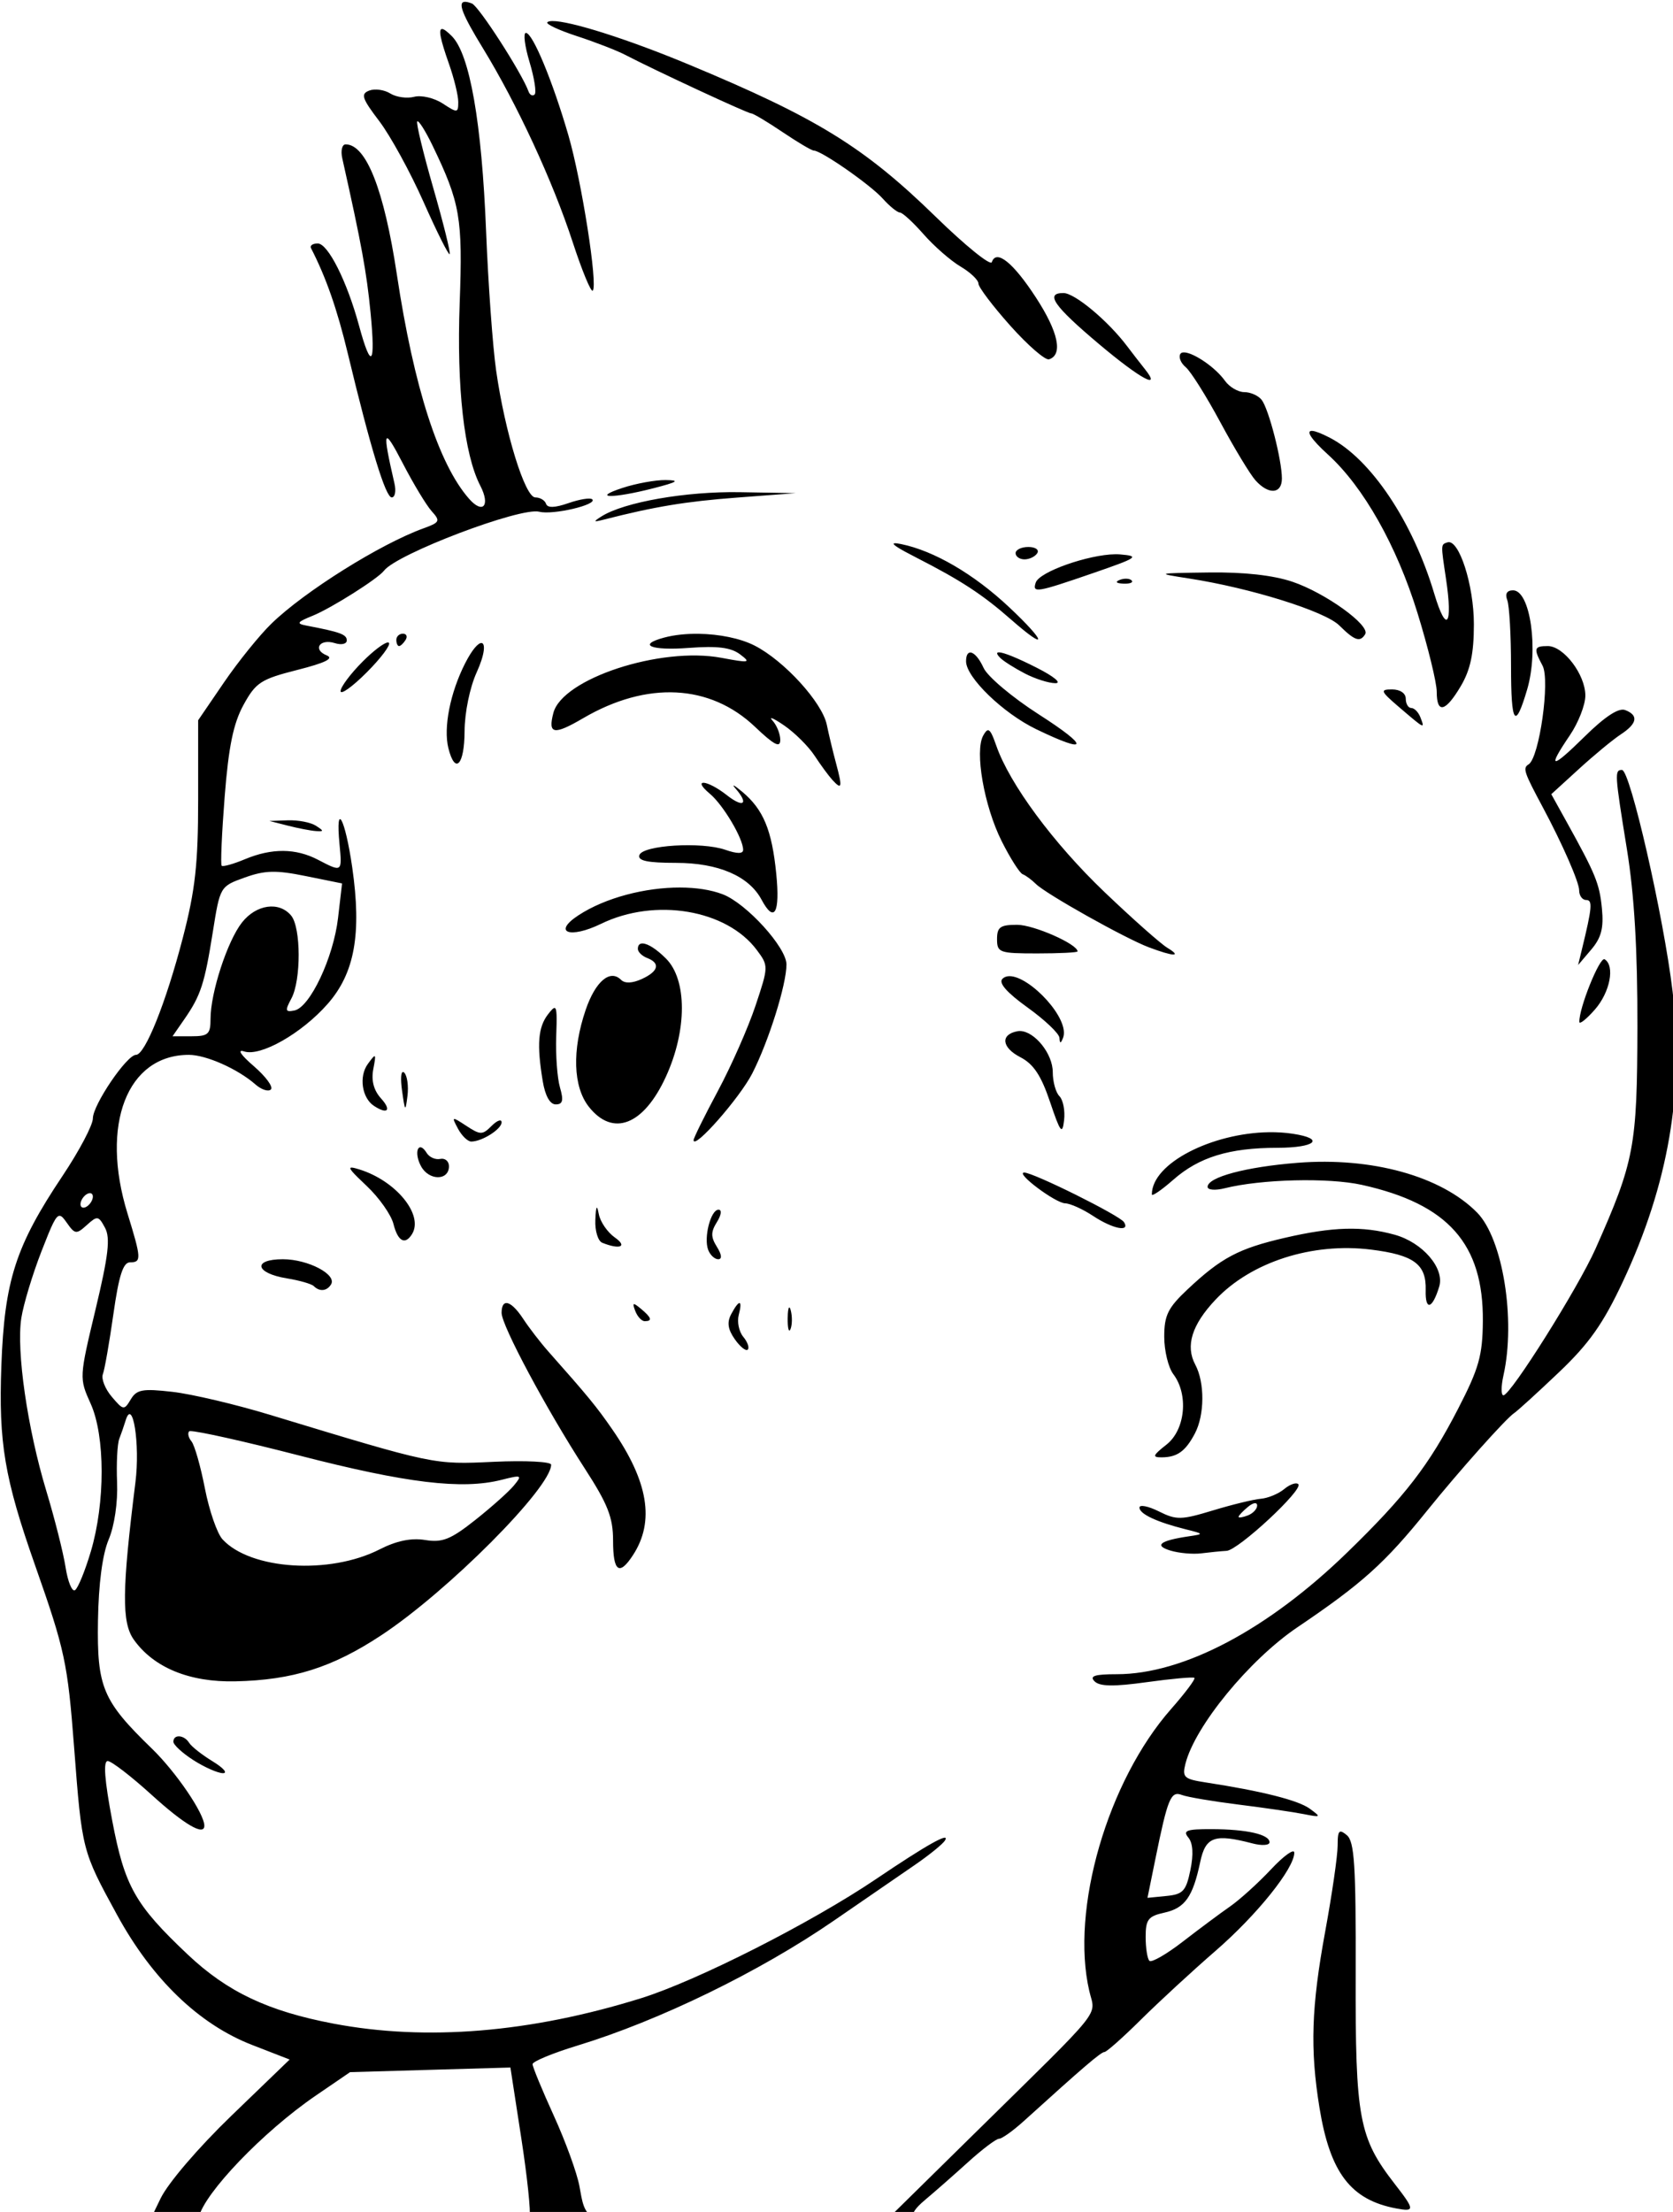 <?xml version="1.0" encoding="UTF-8" standalone="no"?>
<!-- Created with Inkscape (http://www.inkscape.org/) -->

<svg
   xmlns:dc="http://purl.org/dc/elements/1.1/"
   xmlns:cc="http://creativecommons.org/ns#"
   xmlns:rdf="http://www.w3.org/1999/02/22-rdf-syntax-ns#"
   xmlns:svg="http://www.w3.org/2000/svg"
   xmlns="http://www.w3.org/2000/svg"
   xmlns:sodipodi="http://sodipodi.sourceforge.net/DTD/sodipodi-0.dtd"
   xmlns:inkscape="http://www.inkscape.org/namespaces/inkscape"
   width="71.59mm"
   height="94.64mm"
   viewBox="0 0 71.59 94.64"
   version="1.1"
   id="svg8"
   inkscape:version="0.92.3 (2405546, 2018-03-11)"
   sodipodi:docname="Happy boy.svg">
  <title
     id="title1981">Happy boy</title>
  <defs
     id="defs2" />
  <sodipodi:namedview
     id="base"
     pagecolor="#ffffff"
     bordercolor="#666666"
     borderopacity="1.0"
     inkscape:pageopacity="0.0"
     inkscape:pageshadow="2"
     inkscape:zoom="1.0539557"
     inkscape:cx="363.91207"
     inkscape:cy="151.7776"
     inkscape:document-units="mm"
     inkscape:current-layer="layer1"
     showgrid="false"
     inkscape:window-width="1920"
     inkscape:window-height="1017"
     inkscape:window-x="3832"
     inkscape:window-y="-8"
     inkscape:window-maximized="1"
     inkscape:snap-global="false"
     fit-margin-top="0"
     fit-margin-left="0"
     fit-margin-right="0"
     fit-margin-bottom="0" />
  <g
     inkscape:label="Layer 1"
     inkscape:groupmode="layer"
     id="layer1"
     transform="translate(-19.876,-49.08)">
    <path
       style="fill:#000000;stroke-width:3.78"
       d="m 150.051,185.5 c -1.197,0.061 -0.323,2.173 2.887,7.418 5.571,9.102 11.314,21.502 14.553,31.416 1.494,4.572 2.945,8.084 3.225,7.805 0.857,-0.857 -1.784,-17.709 -3.938,-25.119 -2.541,-8.743 -5.763,-16.5 -6.854,-16.5 -0.456,0 -0.191,2.116 0.588,4.703 0.777,2.587 1.145,4.949 0.814,5.25 -0.33,0.301 -0.771,0.073 -0.98,-0.506 -1.077,-2.979 -8.02,-13.763 -9.139,-14.195 -0.494,-0.191 -0.88,-0.286 -1.156,-0.271 z m 14.141,3.107 c -0.405,0.005 -0.682,0.068 -0.811,0.197 -0.281,0.281 1.882,1.291 4.805,2.244 2.923,0.953 6.439,2.318 7.814,3.035 4.764,2.484 19.728,9.436 20.312,9.436 0.323,0 2.588,1.35 5.033,3 2.445,1.65 4.726,3 5.07,3 1.208,0 9.104,5.496 11.115,7.736 1.117,1.245 2.369,2.264 2.781,2.264 0.412,0 2.135,1.579 3.83,3.51 1.695,1.93 4.38,4.277 5.969,5.215 1.588,0.938 2.889,2.176 2.889,2.75 0,0.574 2.32,3.639 5.156,6.814 2.836,3.175 5.648,5.612 6.25,5.414 2.269,-0.746 1.502,-4.394 -2.086,-9.922 -3.702,-5.702 -6.445,-7.91 -7.16,-5.764 -0.208,0.623 -4.267,-2.659 -9.02,-7.293 -11.601,-11.312 -19.197,-15.996 -39.963,-24.639 -9.948,-4.14 -19.15,-7.031 -21.986,-6.998 z m -17.783,1.283 c -0.665,-0.048 -0.289,1.715 1.092,5.629 0.825,2.338 1.5,5.105 1.5,6.148 0,1.794 -0.136,1.808 -2.502,0.258 -1.376,-0.902 -3.453,-1.39 -4.615,-1.086 -1.162,0.304 -2.901,0.061 -3.865,-0.541 -0.964,-0.602 -2.493,-0.81 -3.398,-0.463 -1.408,0.54 -1.174,1.251 1.617,4.92 1.795,2.359 5.014,8.233 7.154,13.053 2.14,4.82 4.039,8.613 4.221,8.432 0.182,-0.182 -1.01,-4.989 -2.648,-10.684 -1.639,-5.694 -2.803,-10.531 -2.586,-10.748 0.217,-0.217 1.329,1.542 2.471,3.908 4.464,9.25 4.887,11.701 4.381,25.41 -0.503,13.637 0.715,24.451 3.324,29.496 1.665,3.219 0.434,4.667 -1.805,2.123 -4.92,-5.589 -8.911,-17.984 -11.666,-36.227 -2.064,-13.669 -4.951,-21 -8.27,-21 -0.576,0 -0.82,1.012 -0.543,2.25 3.114,13.913 3.926,18.342 4.568,24.932 0.832,8.534 0.109,9.348 -1.859,2.094 -1.946,-7.17 -5.014,-13.275 -6.672,-13.275 -0.81,0 -1.3,0.338 -1.088,0.75 2.433,4.727 4.226,9.862 5.961,17.084 3.652,15.202 6.084,23.166 7.074,23.166 0.529,0 0.729,-1.012 0.443,-2.25 -2.03,-8.801 -1.807,-9.338 1.346,-3.25 1.709,3.3 3.807,6.776 4.664,7.725 1.432,1.586 1.326,1.809 -1.324,2.768 -6.967,2.521 -19.197,10.183 -24.551,15.383 -1.928,1.872 -5.38,6.149 -7.67,9.504 L 107,301.498 v 12.805 c 0,10.393 -0.467,14.601 -2.475,22.326 -2.72,10.467 -6.094,18.891 -7.566,18.891 -1.481,0 -6.959,8.075 -6.959,10.258 0,1.077 -2.209,5.261 -4.908,9.297 -7.572,11.321 -9.365,16.885 -9.869,30.617 -0.458,12.492 0.504,18.195 5.445,32.242 4.819,13.7 5.256,15.736 6.299,29.354 1.281,16.73 1.278,16.724 6.947,27.1 5.679,10.393 13.222,17.655 21.799,20.988 l 6.061,2.355 -9.363,9.031 c -5.358,5.167 -10.268,10.897 -11.477,13.395 l -1.469,3.035 h 7.633 c 0.933,-3.923 10.357,-13.799 18.916,-19.654 l 5.516,-3.771 12.945,-0.373 12.947,-0.373 1.771,11.5 c 0.955,6.198 1.539,11.801 1.328,12.672 h 10.219 c -1.522,-0.914 -1.709,-2.443 -2.17,-4.996 -0.379,-2.104 -2.237,-7.222 -4.129,-11.375 C 162.549,522.668 161,518.914 161,518.479 c 0,-0.436 3.263,-1.787 7.25,-3.002 13.22,-4.029 29.406,-11.913 41.381,-20.154 4.878,-3.357 10.771,-7.41 13.094,-9.006 2.323,-1.596 4.513,-3.374 4.869,-3.949 0.906,-1.465 -2.885,0.654 -11.094,6.201 -10.488,7.087 -28.97,16.458 -38,19.27 -17.837,5.552 -34.645,6.94 -49.629,4.098 -10.58,-2.007 -17.165,-5.126 -23.543,-11.15 -8.517,-8.045 -10.195,-11.02 -12.207,-21.648 -1.24,-6.548 -1.469,-9.611 -0.721,-9.6 0.605,0.009 3.8,2.47 7.1,5.469 5.274,4.792 8.5,6.68 8.5,4.975 0,-1.958 -4.566,-8.669 -8.479,-12.461 -7.948,-7.703 -8.869,-9.887 -8.697,-20.633 0.096,-5.979 0.721,-10.727 1.729,-13.119 0.934,-2.216 1.488,-5.996 1.355,-9.248 -0.123,-3.025 0.037,-6.175 0.355,-7 0.318,-0.825 0.784,-2.175 1.037,-3 1.144,-3.731 2.341,3.867 1.574,10 -2.182,17.459 -2.236,22.64 -0.26,25.422 3.207,4.514 8.994,6.891 16.381,6.727 9.286,-0.206 15.656,-2.217 23.578,-7.441 C 147.33,442.133 164,425.398 164,421.693 c 0,-0.493 -4.151,-0.703 -9.25,-0.469 -9.808,0.451 -9.419,0.531 -36.25,-7.613 -5.5,-1.669 -12.535,-3.325 -15.635,-3.68 -4.848,-0.555 -5.791,-0.383 -6.75,1.223 -1.067,1.787 -1.198,1.767 -3.064,-0.434 -1.073,-1.264 -1.72,-2.9 -1.438,-3.637 0.283,-0.736 1.049,-5.102 1.701,-9.701 0.885,-6.239 1.566,-8.363 2.686,-8.363 1.87,0 1.838,-0.605 -0.412,-7.902 C 91.169,366.782 95.53,355.52 105.5,355.52 c 2.785,0 7.893,2.271 10.756,4.781 0.966,0.847 2.089,1.208 2.494,0.803 0.406,-0.406 -0.834,-2.094 -2.756,-3.752 -2.131,-1.838 -2.74,-2.768 -1.559,-2.383 2.654,0.865 9.284,-2.908 13.471,-7.666 4.369,-4.966 5.516,-11.323 3.977,-22.033 -1.147,-7.98 -2.734,-10.878 -2.055,-3.75 0.432,4.535 0.429,4.537 -3.465,2.506 -3.6,-1.878 -7.468,-1.906 -11.814,-0.09 -1.862,0.778 -3.55,1.249 -3.75,1.049 -0.2,-0.2 0.018,-5.224 0.484,-11.164 0.634,-8.068 1.404,-11.813 3.041,-14.801 1.986,-3.624 2.801,-4.155 8.684,-5.646 4.543,-1.152 5.968,-1.858 4.748,-2.354 -2.328,-0.946 -1.115,-2.748 1.328,-1.973 1.056,0.335 1.916,0.137 1.916,-0.441 0,-0.967 -1.034,-1.346 -6.5,-2.389 -1.698,-0.324 -1.547,-0.566 1,-1.596 2.974,-1.203 10.529,-5.975 11.51,-7.27 2.059,-2.719 22.056,-10.31 25.078,-9.52 2.159,0.565 9.424,-1.133 8.557,-2 -0.298,-0.298 -2.024,-0.027 -3.834,0.604 -2.216,0.772 -3.401,0.81 -3.633,0.115 -0.189,-0.567 -0.969,-1.031 -1.732,-1.031 -1.667,0 -4.894,-10.45 -6.33,-20.5 -0.55,-3.85 -1.279,-13.963 -1.619,-22.473 -0.702,-17.576 -2.636,-28.594 -5.531,-31.5 -0.736,-0.739 -1.254,-1.134 -1.557,-1.156 z m 100.312,42.629 c -3.017,0 -1.559,2.089 5.758,8.25 6.634,5.587 10.181,7.52 7.395,4.031 -0.755,-0.945 -2.048,-2.613 -2.873,-3.707 -3.09,-4.098 -8.456,-8.574 -10.279,-8.574 z m 19.594,9.59 c -0.103,-0.009 -0.198,-0.009 -0.283,0.002 -0.195,0.025 -0.342,0.102 -0.428,0.24 -0.32,0.518 0.071,1.484 0.869,2.146 0.798,0.662 3.307,4.651 5.574,8.863 2.267,4.212 4.827,8.446 5.691,9.408 2.122,2.364 4.262,2.21 4.262,-0.307 0,-2.981 -2.124,-11.232 -3.268,-12.693 -0.538,-0.688 -1.797,-1.25 -2.799,-1.25 -1.002,0 -2.408,-0.824 -3.127,-1.83 -1.56,-2.184 -4.948,-4.448 -6.492,-4.58 z m 20.631,12.672 c -1.148,-0.113 -0.322,1.257 2.508,3.832 5.732,5.216 11.089,14.704 14.447,25.586 1.704,5.523 3.1,11.23 3.1,12.682 0,3.635 1.41,3.303 3.9,-0.918 1.543,-2.616 2.1,-5.254 2.1,-9.967 0,-6.349 -2.419,-13.838 -4.27,-13.221 -1.085,0.362 -1.081,0.234 -0.234,5.877 1.14,7.599 0.066,8.967 -1.893,2.41 -3.485,-11.668 -10.242,-21.754 -16.871,-25.182 -1.335,-0.69 -2.265,-1.048 -2.787,-1.1 z M 182.5,262.715 c -1.65,-0.023 -4.8,0.552 -7,1.277 -5.14,1.694 -1.536,1.731 5,0.051 3.939,-1.012 4.363,-1.295 2,-1.328 z m 11.961,1.959 c -8.691,-0.148 -18.678,1.601 -22.334,3.912 -1.38,0.873 -1.324,0.951 0.373,0.518 8.247,-2.107 13.227,-2.931 21.5,-3.557 l 9.5,-0.719 z m 24.969,8.252 c -0.522,0.086 0.616,0.815 3.57,2.324 7.178,3.668 10.674,5.954 15.252,9.975 6.019,5.285 5.781,3.722 -0.303,-1.992 -5.688,-5.342 -12.134,-9.104 -17.449,-10.184 -0.537,-0.109 -0.896,-0.152 -1.07,-0.123 z m 21.629,0.594 c -1.132,0 -2.059,0.45 -2.059,1 0,0.55 0.649,1 1.441,1 0.793,0 1.719,-0.45 2.059,-1 0.34,-0.55 -0.309,-1 -1.441,-1 z m 14.016,1.176 c -4.284,0.057 -12.235,2.808 -12.824,4.574 -0.578,1.734 0.114,1.621 9.168,-1.5 7.325,-2.525 7.689,-2.774 4.461,-3.049 -0.25,-0.021 -0.519,-0.029 -0.805,-0.025 z m 15.141,2.941 c -8.608,0.115 -8.647,0.127 -3.215,0.969 9.949,1.542 21.945,5.289 24.26,7.578 2.499,2.471 3.358,2.763 4.186,1.424 0.873,-1.412 -6.402,-6.663 -11.73,-8.467 -3.12,-1.056 -7.818,-1.58 -13.5,-1.504 z m -13.299,1.006 c -0.347,-0.014 -0.743,0.049 -1.104,0.193 -0.798,0.319 -0.561,0.557 0.604,0.605 1.054,0.043 1.645,-0.193 1.312,-0.525 -0.166,-0.166 -0.465,-0.259 -0.812,-0.273 z m 62.41,1.877 c -0.993,0 -1.325,0.562 -0.934,1.582 0.334,0.87 0.607,5.669 0.607,10.666 0,9.416 0.655,10.363 2.605,3.758 1.884,-6.382 0.514,-16.006 -2.279,-16.006 z m -179.268,7 c -0.582,0 -1.059,0.45 -1.059,1 0,0.55 0.199,1 0.441,1 0.243,0 0.719,-0.45 1.059,-1 0.34,-0.55 0.141,-1 -0.441,-1 z m 47.764,0.021 c -1.981,-0.029 -3.923,0.167 -5.572,0.609 -4.418,1.184 -2.144,2.13 4,1.666 4.597,-0.347 6.778,-0.073 8.246,1.033 1.821,1.372 1.558,1.422 -3,0.568 -9.825,-1.84 -25.69,3.362 -27.137,8.898 -0.904,3.459 0.058,3.628 4.812,0.848 10.303,-6.026 20.486,-5.514 27.75,1.396 3.089,2.939 4.078,3.453 4.078,2.119 0,-0.968 -0.562,-2.372 -1.25,-3.121 -0.688,-0.749 0.152,-0.401 1.867,0.773 1.715,1.175 3.929,3.374 4.92,4.887 0.991,1.512 2.289,3.278 2.883,3.924 1.539,1.674 1.637,1.228 0.59,-2.674 -0.509,-1.897 -1.182,-4.698 -1.494,-6.225 -0.74,-3.622 -6.876,-10.357 -11.658,-12.797 -2.328,-1.187 -5.734,-1.858 -9.035,-1.906 z m -50.215,1.398 c -0.61,0.064 -2.275,1.314 -4.008,3.047 -1.98,1.98 -3.6,4.142 -3.6,4.803 0,0.661 1.891,-0.689 4.201,-3 2.311,-2.311 3.93,-4.47 3.6,-4.801 -0.041,-0.041 -0.106,-0.058 -0.193,-0.049 z m 15.139,0.088 c -0.513,-0.02 -1.473,0.995 -2.625,3.254 -2.421,4.745 -3.543,10.426 -2.713,13.732 1.084,4.319 2.591,2.737 2.613,-2.744 0.013,-2.996 0.846,-7.064 1.941,-9.477 1.363,-3.002 1.442,-4.74 0.783,-4.766 z m 172.182,0.492 c -2.225,0 -2.328,0.383 -0.842,3.16 1.251,2.337 -0.516,14.869 -2.248,15.939 -0.971,0.6 -0.771,1.211 2.275,6.9 3.167,5.916 5.887,12.122 5.887,13.438 0,0.859 0.506,1.562 1.125,1.562 1.078,0 0.978,1.172 -0.686,8 l -0.609,2.5 2.125,-2.5 c 1.622,-1.909 2.028,-3.474 1.721,-6.621 -0.394,-4.041 -0.993,-5.505 -5.797,-14.168 l -2.379,-4.291 4.469,-4.08 c 2.457,-2.244 5.495,-4.752 6.75,-5.574 2.671,-1.75 2.91,-3.087 0.705,-3.934 -1.04,-0.399 -3.254,1.047 -6.5,4.244 -5.473,5.39 -6.165,5.341 -2.424,-0.172 1.375,-2.026 2.5,-4.909 2.5,-6.408 0,-3.39 -3.497,-7.996 -6.072,-7.996 z m -88.613,1.014 c -0.455,-0.006 -0.402,0.294 0.236,0.924 0.522,0.516 2.299,1.638 3.949,2.494 1.65,0.856 3.864,1.56 4.92,1.562 1.084,0.003 -0.223,-1.081 -3,-2.49 -3.185,-1.616 -5.348,-2.479 -6.105,-2.49 z m -4.572,0.031 C 231.299,290.524 231,290.977 231,291.984 c 0,2.587 5.969,8.366 11.312,10.951 8.509,4.117 8.723,2.927 0.43,-2.387 -4.267,-2.734 -8.276,-6.109 -8.91,-7.5 -0.712,-1.563 -1.52,-2.432 -2.09,-2.484 z m 68.045,5.955 c -2.001,0 -1.882,0.282 1.25,2.959 4.07,3.479 4.067,3.478 3.324,1.541 -0.317,-0.825 -0.978,-1.5 -1.469,-1.5 -0.491,0 -0.893,-0.675 -0.893,-1.5 0,-0.881 -0.913,-1.5 -2.213,-1.5 z m -65.256,6.594 c -0.226,0.014 -0.459,0.312 -0.758,0.846 -1.414,2.526 0.133,11.394 2.975,17.061 1.379,2.75 2.907,5.153 3.396,5.34 0.49,0.187 1.445,0.89 2.123,1.564 1.621,1.613 14.407,8.785 18.232,10.227 4.05,1.526 5.439,1.565 3,0.084 -1.1,-0.668 -5.676,-4.727 -10.168,-9.02 -8.223,-7.857 -15.295,-17.423 -17.449,-23.604 -0.614,-1.76 -0.974,-2.522 -1.352,-2.498 z m 102.387,6.406 c -1.225,0 -1.191,0.562 0.803,12.871 1.187,7.329 1.71,16.217 1.684,28.629 -0.041,19.321 -0.487,21.682 -6.764,35.809 -2.786,6.27 -13.678,23.604 -14.865,23.658 -0.399,0.018 -0.399,-1.429 0,-3.217 2.008,-9 -0.11,-22.074 -4.258,-26.283 -5.798,-5.884 -17.015,-8.989 -29.018,-8.033 -8.337,0.664 -14.5,2.316 -14.5,3.885 0,0.504 1.238,0.604 2.75,0.225 5.893,-1.477 16.767,-1.747 22.166,-0.549 13.929,3.09 19.634,9.518 19.531,22.006 -0.046,5.551 -0.629,7.617 -4,14.15 -4.722,9.152 -8.531,14.088 -17.883,23.176 -12.828,12.466 -26.469,19.674 -37.232,19.674 -3.561,0 -4.448,0.285 -3.584,1.148 0.842,0.842 3.091,0.877 8.449,0.133 4.016,-0.558 7.471,-0.869 7.676,-0.691 0.205,0.177 -1.49,2.44 -3.766,5.025 -10.267,11.664 -16.272,32.363 -13.211,45.533 0.987,4.249 2.771,2.036 -18.57,23.035 l -13.707,13.488 h 3.969 c -0.418,-0.551 0.158,-1.43 1.842,-2.84 1.531,-1.282 4.646,-4.02 6.922,-6.082 2.276,-2.062 4.516,-3.75 4.979,-3.75 0.463,0 2.266,-1.289 4.006,-2.865 9.644,-8.734 12.449,-11.135 13.006,-11.135 0.34,0 3,-2.362 5.914,-5.25 2.914,-2.887 8.331,-7.88 12.039,-11.096 C 277.983,494.374 284,486.875 284,484.34 c 0,-0.726 -1.688,0.48 -3.75,2.68 -2.062,2.2 -5.044,4.9 -6.625,6 -1.581,1.1 -5.022,3.66 -7.645,5.689 -2.623,2.029 -5.042,3.417 -5.375,3.084 C 260.272,501.46 260,499.721 260,497.932 c 0,-2.804 0.415,-3.345 3.008,-3.914 3.336,-0.733 4.608,-2.524 5.805,-8.188 0.864,-4.086 2.307,-4.598 8.438,-2.992 1.512,0.396 2.75,0.313 2.75,-0.184 0,-1.273 -3.679,-2.106 -9.373,-2.121 -4.008,-0.011 -4.669,0.229 -3.736,1.354 0.745,0.898 0.858,2.7 0.332,5.25 -0.699,3.389 -1.191,3.922 -3.865,4.186 l -3.064,0.303 1.281,-6.303 c 1.993,-9.801 2.488,-10.992 4.275,-10.307 0.872,0.335 4.974,1.03 9.117,1.547 4.143,0.517 8.883,1.208 10.533,1.535 2.832,0.562 2.888,0.514 1,-0.867 -1.865,-1.364 -7.734,-2.845 -16.842,-4.246 -3.458,-0.532 -3.783,-0.83 -3.24,-2.992 1.527,-6.082 10.32,-16.805 18.082,-22.049 10.473,-7.075 14.118,-10.355 21,-18.895 5.051,-6.268 12.687,-14.824 14.006,-15.693 0.553,-0.365 3.813,-3.333 7.244,-6.598 4.864,-4.628 7.134,-7.85 10.307,-14.619 7.365,-15.716 9.949,-30.801 8.027,-46.881 -1.442,-12.071 -6.85,-35.738 -8.166,-35.738 z m -148.246,2.076 c -0.659,-0.055 -0.544,0.516 0.953,1.768 2.153,1.8 5.375,7.226 5.375,9.055 0,0.662 -0.969,0.661 -2.881,-0.006 -3.831,-1.336 -13.344,-0.748 -13.873,0.857 -0.3,0.912 1.301,1.251 5.92,1.254 6.833,0.004 11.762,2.127 13.805,5.943 2.067,3.862 3.013,2.19 2.375,-4.197 -0.705,-7.058 -2.08,-10.364 -5.494,-13.225 -1.294,-1.084 -1.789,-1.332 -1.102,-0.549 2.218,2.526 1.328,3.23 -1.385,1.096 -1.602,-1.26 -3.035,-1.941 -3.693,-1.996 z m -67.172,6.059 -3,0.102 3,0.764 c 1.65,0.42 3.675,0.811 4.5,0.867 1.333,0.092 1.333,-0.006 0,-0.867 -0.825,-0.533 -2.85,-0.922 -4.5,-0.865 z m -2.637,8.312 c 1.452,-0.035 3.098,0.199 5.506,0.688 l 5.867,1.189 -0.65,5.588 c -0.745,6.4 -4.536,14.427 -7.049,14.928 -1.477,0.294 -1.541,0.036 -0.486,-1.934 1.589,-2.969 1.564,-11.461 -0.039,-13.393 -1.938,-2.335 -5.632,-1.813 -7.941,1.123 C 111.719,337.146 109,345.482 109,349.701 c 0,2.479 -0.37,2.818 -3.068,2.818 h -3.068 l 1.906,-2.75 c 2.655,-3.832 3.265,-5.704 4.6,-14.1 1.165,-7.326 1.182,-7.354 5.15,-8.777 1.633,-0.586 2.892,-0.891 4.344,-0.926 z m 65.973,2.537 c -5.609,-0.014 -12.063,1.625 -16.434,4.488 -4.231,2.772 -1.407,3.834 3.652,1.373 8.739,-4.25 20.283,-2.307 25.158,4.234 1.902,2.552 1.9,2.648 -0.219,9 -1.178,3.531 -3.907,9.716 -6.066,13.746 -2.16,4.03 -3.928,7.607 -3.928,7.947 0,1.655 7.459,-6.825 9.477,-10.773 C 199.127,353.331 202,344.181 202,340.922 c 0,-2.751 -6.491,-9.884 -10.314,-11.334 -1.924,-0.73 -4.3,-1.078 -6.85,-1.084 z m 54.414,6.02 c -2.731,-0.003 -3.25,0.366 -3.25,2.309 0,2.179 0.374,2.312 6.5,2.312 3.575,0 6.5,-0.146 6.5,-0.326 0,-1.176 -7.072,-4.292 -9.75,-4.295 z m -60.467,3.012 c -0.493,-0.016 -0.783,0.265 -0.783,0.877 0,0.491 0.675,1.152 1.5,1.469 2.182,0.837 1.84,2.162 -0.877,3.4 -1.511,0.688 -2.727,0.736 -3.334,0.129 -1.774,-1.774 -4.148,0.246 -5.723,4.869 -2.21,6.487 -2.019,12.395 0.506,15.605 h -0.002 c 3.893,4.949 8.868,3.01 12.467,-4.857 3.424,-7.483 3.427,-15.633 0.008,-19.053 -1.554,-1.554 -2.94,-2.412 -3.762,-2.439 z m 155.328,2.553 c -0.775,-0.479 -4.165,7.929 -4.08,10.119 0.017,0.447 1.142,-0.449 2.5,-1.992 2.45,-2.785 3.284,-7.074 1.58,-8.127 z m -96.061,2.727 c -0.471,-0.006 -0.875,0.129 -1.182,0.436 -0.658,0.658 0.715,2.22 4.068,4.629 2.784,2 5.097,4.2 5.141,4.889 0.06,0.956 0.196,0.965 0.572,0.037 1.231,-3.035 -5.305,-9.95 -8.6,-9.99 z m -73.473,5.146 c -0.212,-0.054 -0.551,0.328 -1.072,1 -1.62,2.088 -1.843,4.883 -0.863,10.809 0.39,2.362 1.165,3.75 2.096,3.75 1.138,0 1.296,-0.631 0.682,-2.75 -0.438,-1.512 -0.709,-5.225 -0.602,-8.25 0.112,-3.172 0.113,-4.469 -0.24,-4.559 z m 75.15,3.711 c -0.155,-0.004 -0.308,0.008 -0.457,0.037 -2.761,0.536 -2.522,2.63 0.479,4.182 2.145,1.109 3.369,2.952 4.812,7.238 1.662,4.934 1.984,5.353 2.266,2.949 0.181,-1.541 -0.157,-3.288 -0.75,-3.881 -0.593,-0.593 -1.078,-2.337 -1.078,-3.877 0,-3.006 -2.943,-6.592 -5.271,-6.648 z m -104.207,4.086 c -0.117,-0.111 -0.461,0.326 -1.121,1.229 -1.471,2.011 -0.965,5.483 0.984,6.768 2.201,1.45 2.891,0.728 1.146,-1.199 -1.181,-1.305 -1.601,-2.894 -1.25,-4.73 0.247,-1.294 0.358,-1.955 0.24,-2.066 z m 4.586,2.531 c -0.362,-0.073 -0.448,1.101 -0.188,2.982 h 0.002 c 0.478,3.451 0.547,3.521 0.877,0.877 0.197,-1.579 -0.037,-3.268 -0.52,-3.75 -0.063,-0.063 -0.12,-0.099 -0.172,-0.109 z m 8.234,7.592 c -0.174,0.059 0.082,0.566 0.619,1.568 0.61,1.139 1.574,2.07 2.141,2.07 1.732,0 4.898,-2.007 4.898,-3.105 0,-0.57 -0.726,-0.311 -1.613,0.576 -1.483,1.483 -1.809,1.483 -4.072,0 -1.191,-0.781 -1.798,-1.169 -1.973,-1.109 z m 131.57,2.129 C 270.79,368.138 261,372.988 261,378.057 c 0,0.368 1.563,-0.702 3.473,-2.379 4.157,-3.65 9.025,-5.144 16.777,-5.152 6.197,-0.006 7.809,-1.468 2.5,-2.268 -1.245,-0.188 -2.535,-0.266 -3.838,-0.248 z m -137.057,2.434 c -0.589,0.044 -0.717,1.466 0.131,3.051 1.266,2.365 4.514,2.374 4.514,0.012 0,-0.817 -0.634,-1.35 -1.408,-1.184 -0.775,0.167 -1.762,-0.27 -2.195,-0.971 -0.41,-0.663 -0.773,-0.928 -1.041,-0.908 z m -11.004,3.279 c -0.726,-0.054 -0.045,0.692 2.365,2.965 2.006,1.892 3.95,4.654 4.322,6.137 0.705,2.808 1.878,3.448 2.996,1.639 1.915,-3.099 -2.56,-8.599 -8.5,-10.447 -0.543,-0.169 -0.942,-0.275 -1.184,-0.293 z m 108.543,0.803 c -1.522,0.008 5.012,4.919 6.605,4.965 0.825,0.023 2.85,0.937 4.5,2.029 3.167,2.097 6.037,2.679 5.008,1.014 -0.66,-1.067 -14.642,-8.016 -16.113,-8.008 z M 89.635,377.857 C 89.857,377.904 90,378.093 90,378.402 c 0,0.55 -0.45,1.277 -1,1.617 -0.55,0.34 -1,0.167 -1,-0.383 0,-0.55 0.45,-1.277 1,-1.617 0.138,-0.085 0.269,-0.137 0.389,-0.16 0.09,-0.017 0.172,-0.017 0.246,-0.002 z m 81.729,2.342 c -0.104,0.058 -0.172,0.71 -0.227,1.988 -0.075,1.742 0.426,3.393 1.113,3.67 2.86,1.154 4.14,0.624 2.041,-0.846 -1.185,-0.83 -2.348,-2.517 -2.586,-3.75 -0.12,-0.621 -0.217,-0.974 -0.295,-1.051 -0.016,-0.016 -0.032,-0.02 -0.047,-0.012 z m 19.664,0.32 c -1.263,0 -2.423,4.525 -1.666,6.498 0.317,0.826 1.043,1.502 1.615,1.502 0.65,0 0.572,-0.75 -0.209,-2 -0.999,-1.599 -0.999,-2.401 0,-4 0.715,-1.144 0.826,-2 0.26,-2 z m -106.318,0.998 c 0.307,0.061 0.621,0.458 1.049,1.068 1.347,1.924 1.566,1.95 3.264,0.414 1.699,-1.538 1.893,-1.508 2.939,0.447 0.882,1.648 0.556,4.447 -1.531,13.176 -2.638,11.03 -2.642,11.104 -0.791,15.211 2.357,5.227 2.369,15.998 0.027,23.885 h -0.002 c -0.931,3.135 -2.079,5.94 -2.553,6.232 -0.474,0.293 -1.159,-1.372 -1.521,-3.699 -0.363,-2.328 -1.766,-7.885 -3.117,-12.35 -3.04,-10.043 -4.851,-22.578 -4.029,-27.883 0.341,-2.2 1.8,-7.037 3.244,-10.748 1.711,-4.399 2.347,-5.888 3.021,-5.754 z m 207.6,2.082 c -2.821,0.081 -5.97,0.566 -9.854,1.467 -7.462,1.731 -10.257,3.213 -15.705,8.334 -3.152,2.963 -3.75,4.179 -3.75,7.631 0,2.258 0.661,4.979 1.469,6.047 2.488,3.29 1.936,8.979 -1.104,11.369 -2.238,1.76 -2.351,2.068 -0.75,2.057 2.489,-0.02 3.822,-0.983 5.336,-3.855 1.577,-2.992 1.607,-8.219 0.065,-11.102 -1.624,-3.035 -0.566,-6.437 3.264,-10.498 5.743,-6.089 15.628,-9.27 25.121,-8.084 6.921,0.865 8.937,2.36 8.818,6.543 -0.097,3.399 1.082,3.086 2.186,-0.58 0.891,-2.96 -2.682,-7.113 -7.199,-8.367 -2.579,-0.716 -5.075,-1.041 -7.896,-0.961 z m -171.615,4.92 c -4.974,0 -4.499,2.255 0.65,3.092 2.023,0.329 3.973,0.891 4.334,1.252 0.929,0.929 2.107,0.813 2.779,-0.275 0.989,-1.6 -3.723,-4.068 -7.764,-4.068 z m 36.094,7.072 C 156.293,395.59 156,396.114 156,397.188 c 0,2.027 7.182,15.46 13.428,25.115 3.733,5.77 4.572,7.907 4.572,11.643 0,5.037 1.002,5.758 3.23,2.324 3.523,-5.427 2.465,-11.853 -3.336,-20.25 -2.552,-3.694 -3.901,-5.338 -10.355,-12.619 -1.277,-1.441 -3.097,-3.803 -4.045,-5.25 -1.104,-1.685 -2.072,-2.556 -2.707,-2.559 z m 37.631,0.004 c -0.221,-0.029 -0.687,0.558 -1.336,1.77 -0.714,1.335 -0.556,2.46 0.568,4.064 0.855,1.221 1.796,1.977 2.094,1.68 0.297,-0.297 -0.027,-1.225 -0.721,-2.061 -0.693,-0.835 -1.023,-2.421 -0.734,-3.523 0.328,-1.254 0.35,-1.9 0.129,-1.93 z m -17.062,0.184 c -0.13,0.055 -0.035,0.413 0.229,1.1 0.346,0.903 1.032,1.641 1.523,1.641 1.286,0 1.104,-0.579 -0.631,-2.02 -0.637,-0.528 -0.991,-0.776 -1.121,-0.721 z m 25.074,0.537 c -0.13,0.07 -0.223,0.672 -0.234,1.703 h -0.002 c -0.02,1.65 0.187,2.447 0.461,1.77 0.275,-0.677 0.293,-2.027 0.039,-3 -0.095,-0.365 -0.186,-0.515 -0.264,-0.473 z m -96.734,19.953 c 1.154,-0.04 8.725,1.645 17.598,3.932 17.36,4.474 26.305,5.551 32.688,3.938 3.273,-0.828 3.392,-0.773 2,0.916 -0.814,0.988 -3.621,3.493 -6.238,5.566 -3.969,3.144 -5.311,3.681 -8.086,3.23 -2.255,-0.366 -4.63,0.123 -7.371,1.521 -8.057,4.11 -20.848,3.286 -25.359,-1.635 -0.866,-0.945 -2.145,-4.644 -2.84,-8.219 -0.695,-3.575 -1.67,-6.991 -2.166,-7.592 -0.497,-0.601 -0.663,-1.333 -0.369,-1.627 0.018,-0.018 0.068,-0.029 0.145,-0.031 z m 178.59,8.443 c -0.472,-0.004 -1.222,0.34 -1.914,0.914 -0.923,0.766 -2.62,1.471 -3.773,1.566 -1.153,0.095 -4.633,0.941 -7.73,1.881 -5.137,1.558 -5.907,1.573 -8.75,0.154 C 260.403,428.373 259,428.098 259,428.617 c 0,1.029 2.794,2.338 7.5,3.514 2.914,0.728 2.928,0.761 0.5,1.119 -4.684,0.691 -5.712,1.48 -3,2.307 1.375,0.418 3.625,0.62 5,0.445 1.375,-0.174 3.205,-0.355 4.066,-0.4 1.888,-0.099 12.444,-9.906 11.586,-10.764 -0.083,-0.083 -0.21,-0.124 -0.367,-0.125 z m -6.711,3.203 c 0.267,-0.041 0.426,0.082 0.426,0.375 0,0.558 -0.675,1.273 -1.5,1.59 -0.825,0.317 -1.5,0.421 -1.5,0.23 0,-0.19 0.675,-0.907 1.5,-1.592 0.432,-0.359 0.807,-0.563 1.074,-0.604 z M 103.971,465.551 c -0.536,-0.038 -0.971,0.245 -0.971,0.871 0,0.496 1.462,1.838 3.25,2.982 1.787,1.145 3.925,2.086 4.75,2.094 0.825,0.007 0.087,-0.847 -1.641,-1.9 -1.728,-1.053 -3.441,-2.401 -3.809,-2.996 -0.405,-0.655 -1.044,-1.013 -1.58,-1.051 z m 187.492,15.381 c -0.374,0.04 -0.463,0.723 -0.463,2.271 0,1.611 -0.9,7.829 -2,13.816 -2.245,12.222 -2.468,19.016 -0.936,28.463 1.71,10.539 5.055,14.924 12.436,16.297 2.988,0.556 2.965,0.212 -0.264,-3.945 -5.81,-7.48 -6.385,-10.566 -6.322,-33.904 0.047,-17.573 -0.198,-21.402 -1.43,-22.424 -0.471,-0.391 -0.797,-0.598 -1.021,-0.574 z"
       transform="scale(0.265)"
       id="path1952"
       inkscape:connector-curvature="0" />
  </g>
</svg>
